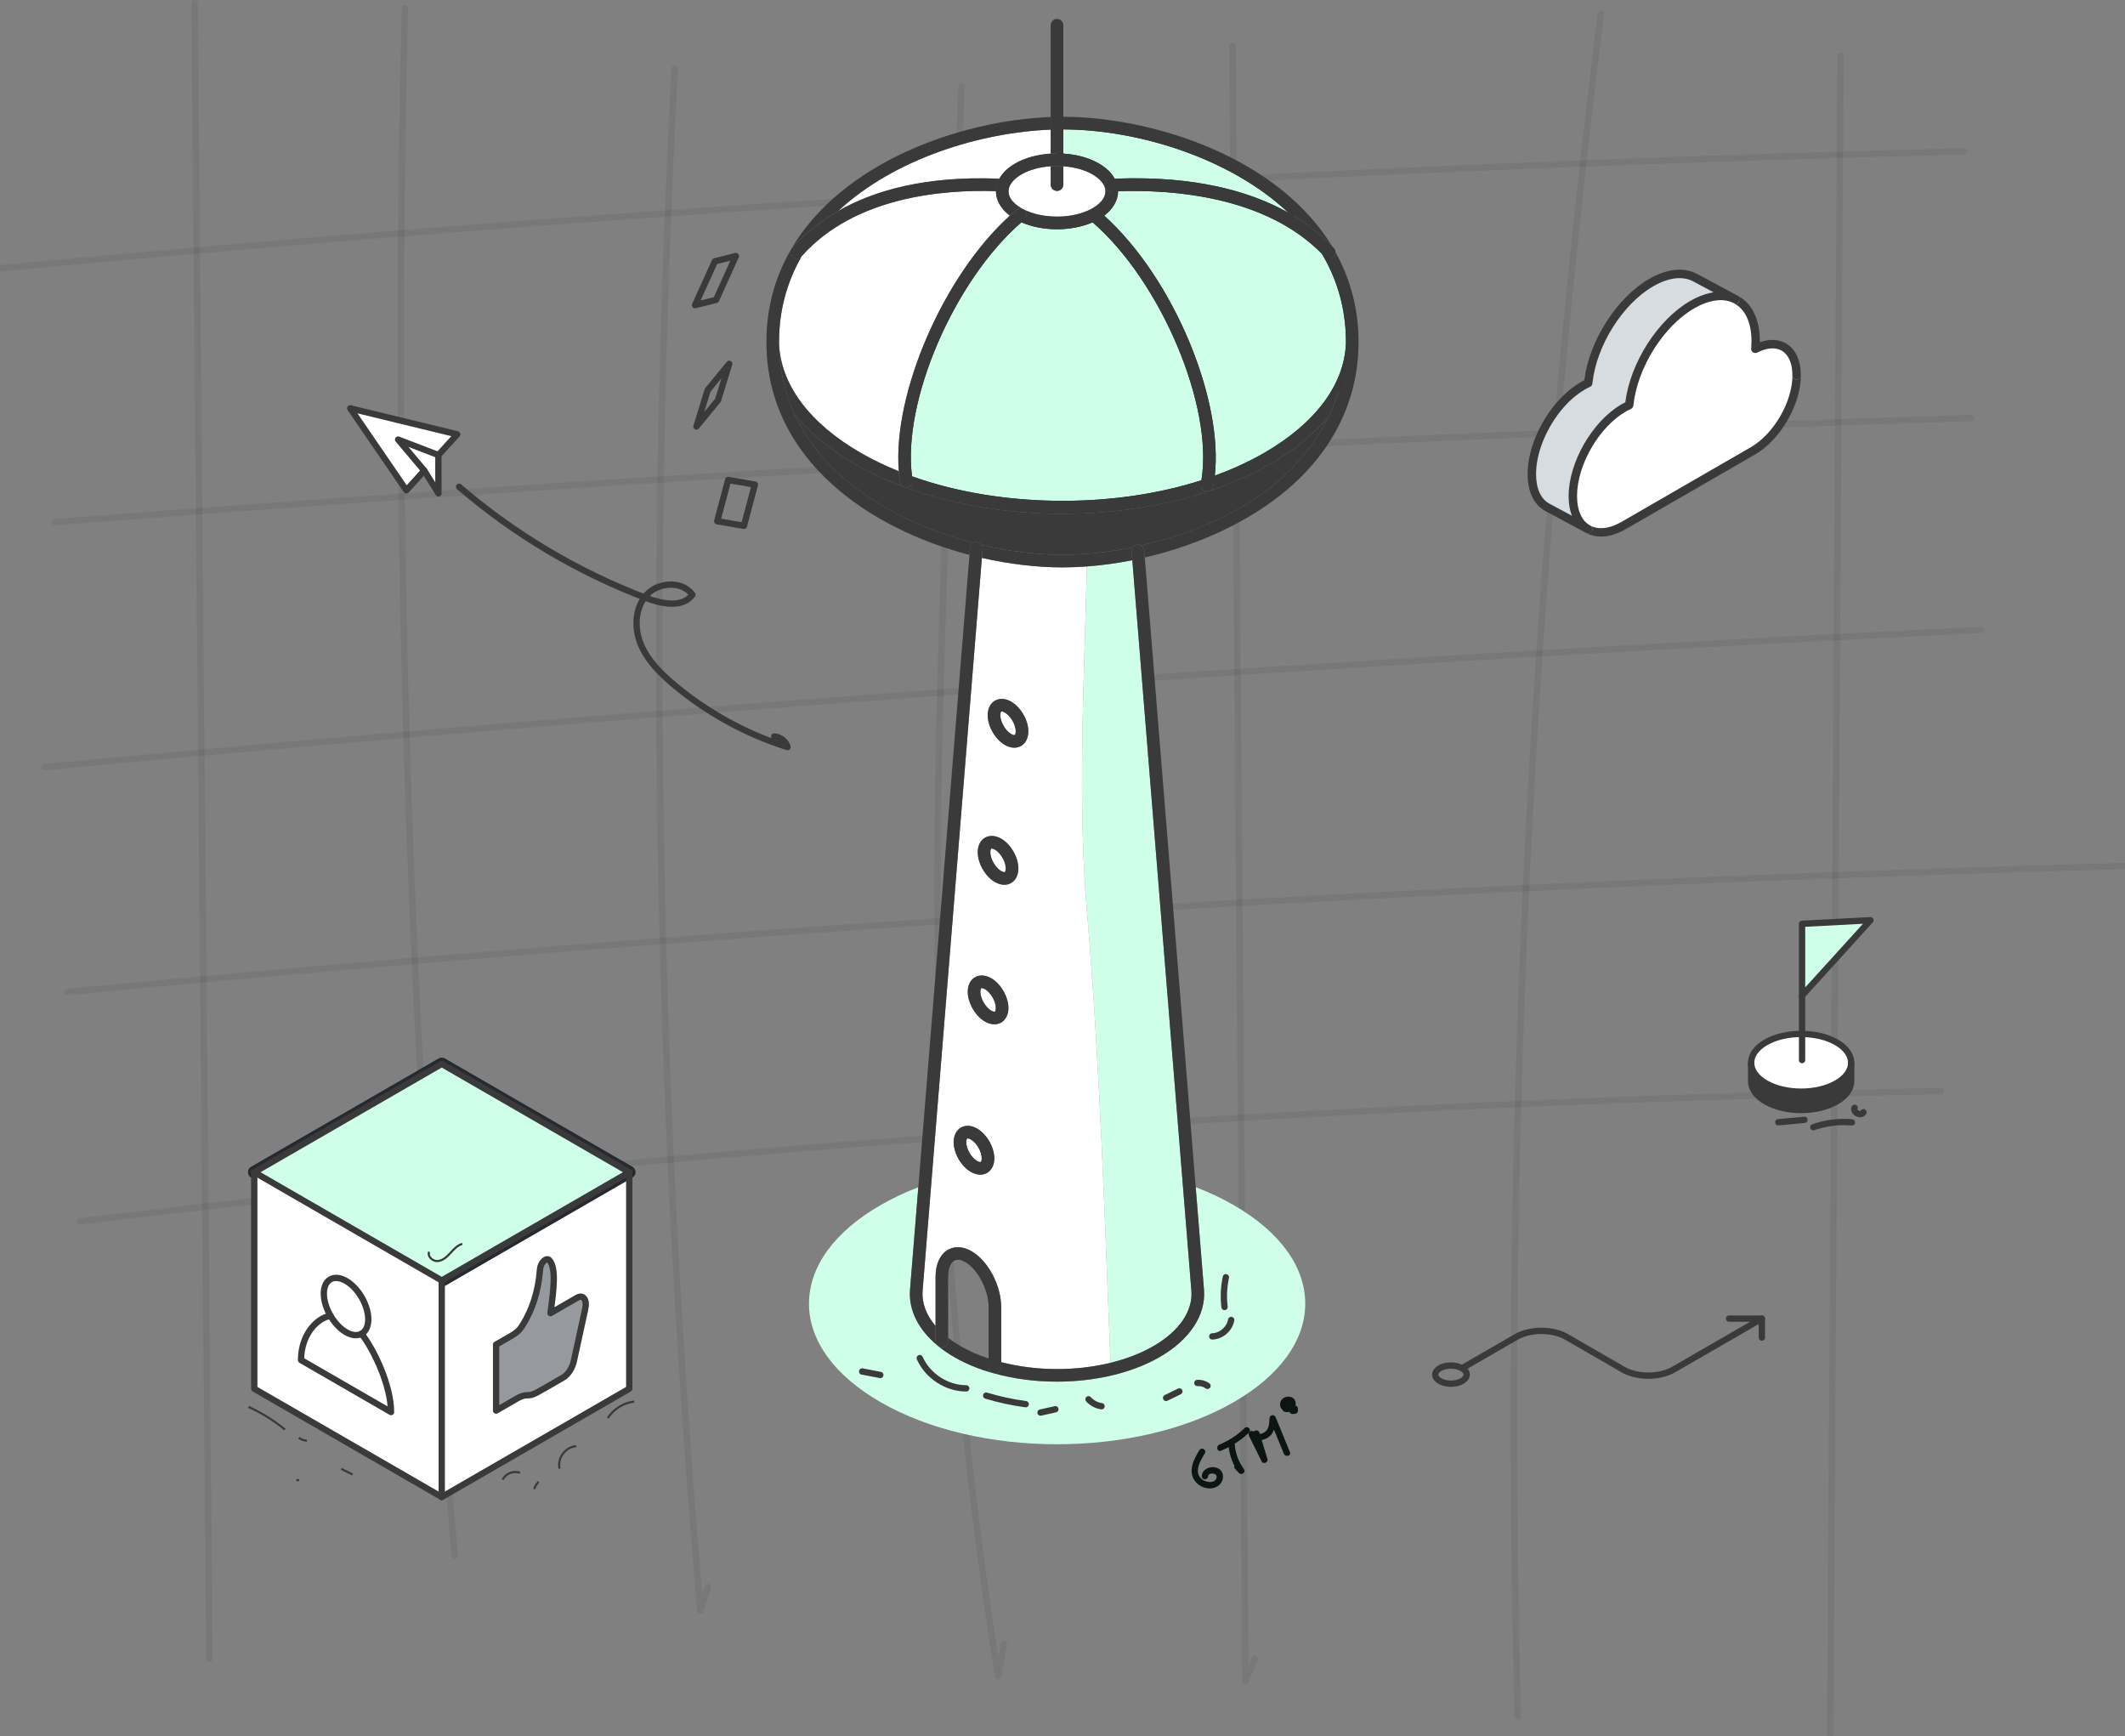<?xml version="1.0" encoding="UTF-8"?><svg width="1010" height="825" viewBox="0 0 1010 825" fill="none" xmlns="http://www.w3.org/2000/svg">
<rect x="0" y="0" width="1010" height="825" fill="#808080" stroke="none"/>
<g clip-path="url(#clip0_1141_1604)">
<g clip-path="url(#clip1_1141_1604)">
<g opacity="0.08">
<path d="M319.2 32.55C314.18 127.84 311.71 223.26 311.84 318.68C311.97 414.1 314.69 509.52 319.99 604.79C322.97 658.38 326.78 711.93 331.39 765.4C331.53 767.05 333.8 767.48 334.34 765.8C335.54 762.03 336.74 758.26 337.94 754.48C338.53 752.64 335.63 751.85 335.05 753.68C333.85 757.45 332.65 761.22 331.45 765L334.4 765.4C326.21 670.33 320.57 575.04 317.53 479.67C314.49 384.3 314.03 288.84 316.16 193.44C317.36 139.78 319.38 86.14 322.21 32.54C322.31 30.61 319.31 30.62 319.21 32.54L319.2 32.55Z" fill="#0D1414"/>
</g>
<g opacity="0.08">
<path d="M455.46 41.06C451.89 140.44 447.62 239.82 445.15 339.23C442.7 437.79 444.4 536.26 453 634.51C457.76 688.87 464.42 743.05 472.9 796.95C473.13 798.4 475.54 798.37 475.79 796.95C476.73 791.78 477.67 786.62 478.61 781.45C478.95 779.56 476.06 778.75 475.72 780.65C474.78 785.82 473.84 790.98 472.9 796.15H475.79C460.53 699.1 451.27 601.13 448.16 502.94C445.05 404.85 448.91 306.77 452.43 208.74C454.44 152.84 456.44 96.95 458.45 41.05C458.52 39.12 455.52 39.12 455.45 41.05L455.46 41.06Z" fill="#0D1414"/>
</g>
<g opacity="0.08">
<path d="M584.32 21.71C585.12 122.94 585.92 224.17 586.72 325.4C587.52 426.3 588.32 527.19 589.11 628.09C589.56 685.03 590.01 741.97 590.46 798.91C590.46 800.28 592.64 801.11 593.26 799.67C594.76 796.15 596.26 792.63 597.76 789.12C598.51 787.36 595.93 785.83 595.17 787.61C593.67 791.13 592.17 794.65 590.67 798.16L593.47 798.92C592.67 697.69 591.87 596.46 591.07 495.23C590.27 394.33 589.47 293.44 588.68 192.54C588.23 135.6 587.78 78.66 587.33 21.72C587.31 19.79 584.31 19.79 584.33 21.72H584.32V21.71Z" fill="#0D1414"/>
</g>
<g opacity="0.08">
<path d="M759.36 6.611C746.31 111.281 736.32 216.321 729.44 321.571C722.56 426.821 718.78 532.271 718.11 637.751C717.73 697.081 718.35 756.411 719.93 815.721C719.98 817.651 722.98 817.651 722.93 815.721C720.12 710.281 720.39 604.761 723.78 499.341C727.17 393.921 733.66 288.601 743.25 183.561C748.64 124.481 755.03 65.481 762.37 6.611C762.61 4.701 759.61 4.721 759.37 6.611H759.36Z" fill="#0D1414"/>
</g>
<g opacity="0.08">
<path d="M873.25 26.54C872.62 130.47 871.99 234.4 871.36 338.34C870.73 441.94 870.1 545.54 869.48 649.14C869.13 707.44 868.77 765.73 868.42 824.03C868.41 825.96 871.41 825.96 871.42 824.03C872.05 720.1 872.68 616.17 873.31 512.23C873.94 408.63 874.57 305.03 875.19 201.43C875.54 143.13 875.9 84.84 876.25 26.54C876.26 24.61 873.26 24.61 873.25 26.54Z" fill="#0D1414"/>
</g>
<g opacity="0.08">
<path d="M0.44 128.96C121.87 117.53 243.46 107.72 365.15 99.57C486.18 91.46 607.33 84.97 728.53 80.1C796.75 77.36 864.99 75.14 933.25 73.43C935.18 73.38 935.18 70.38 933.25 70.43C811.32 73.49 689.43 78.18 567.63 84.51C446.49 90.81 325.43 98.74 204.5 108.29C136.44 113.67 68.41 119.56 0.44 125.96C-1.47 126.14 -1.48 129.14 0.44 128.96Z" fill="#0D1414"/>
</g>
<g opacity="0.08">
<path d="M26.05 249.64C144.52 240.42 263.07 232.28 381.69 225.22C499.98 218.19 618.33 212.23 736.72 207.36C803.38 204.62 870.05 202.22 936.74 200.15C938.67 200.09 938.67 197.09 936.74 197.15C817.97 200.82 699.23 205.57 580.55 211.41C462.2 217.23 343.9 224.14 225.68 232.12C159.12 236.62 92.58 241.46 26.06 246.63C24.15 246.78 24.13 249.78 26.06 249.63H26.05V249.64Z" fill="#0D1414"/>
</g>
<g opacity="0.08">
<path d="M21.13 366.021C140.87 354.791 260.71 344.611 380.63 335.521C499.89 326.481 619.23 318.501 738.63 311.581C806.29 307.661 873.97 304.091 941.67 300.851C943.59 300.761 943.6 297.761 941.67 297.851C821.54 303.601 701.47 310.411 581.46 318.311C462.12 326.161 342.85 335.071 223.66 345.051C156.12 350.701 88.61 356.701 21.14 363.031C19.23 363.211 19.22 366.211 21.14 366.031H21.13V366.021Z" fill="#0D1414"/>
</g>
<g opacity="0.08">
<path d="M32.05 472.921C158.89 460.771 285.88 450.311 413 441.561C540.12 432.811 667.35 425.771 794.65 420.431C866.26 417.431 937.89 414.971 1009.54 413.041C1011.47 412.991 1011.47 409.991 1009.54 410.041C882.17 413.471 754.85 418.581 627.61 425.411C500.38 432.241 373.24 440.781 246.23 451.021C174.79 456.781 103.39 463.081 32.05 469.911C30.15 470.091 30.13 473.091 32.05 472.911V472.921Z" fill="#0D1414"/>
</g>
<g opacity="0.08">
<path d="M37.97 581.911C152.89 567.991 268.08 556.331 383.46 546.971C498.18 537.671 613.09 530.631 728.09 525.871C792.86 523.191 857.66 521.231 922.47 519.981C924.4 519.941 924.4 516.941 922.47 516.981C806.73 519.211 691.04 523.711 575.48 530.531C460.58 537.301 345.82 546.351 231.28 557.661C166.77 564.031 102.33 571.121 37.97 578.921C36.08 579.151 36.05 582.151 37.97 581.921V581.911Z" fill="#0D1414"/>
</g>
<g opacity="0.08">
<path d="M90.97 1.45C91.89 103.95 92.81 206.45 93.73 308.95C94.65 411.12 95.56 513.28 96.48 615.45C97 673.02 97.51 730.6 98.03 788.17C98.05 790.1 101.05 790.1 101.03 788.17C100.11 685.67 99.19 583.17 98.27 480.67C97.35 378.5 96.44 276.34 95.52 174.17C95 116.6 94.49 59.02 93.97 1.45C93.95 -0.48 90.95 -0.48 90.97 1.45Z" fill="#0D1414"/>
</g>
<g opacity="0.08">
<path d="M190.95 3.91C188.61 99.72 188.38 195.57 190.28 291.39C192.18 387.21 196.21 482.98 202.35 578.62C205.8 632.23 209.91 685.8 214.68 739.31C214.85 741.22 217.85 741.24 217.68 739.31C209.17 643.85 202.75 548.21 198.47 452.47C194.19 356.73 192.03 260.9 192 165.06C191.98 111.34 192.64 57.62 193.95 3.91C194 1.98 191 1.98 190.95 3.91Z" fill="#0D1414"/>
</g>
<path d="M570.06 689.131C567.4 693.441 564.51 699.021 567.92 703.771C570.33 707.131 575.88 708.631 579.28 705.861C581.96 703.681 582.15 699.231 578.73 697.681C575.76 696.331 571.3 697.931 571.2 701.521C571.15 703.451 574.15 703.451 574.2 701.521C574.26 699.431 579.63 699.831 577.99 702.871C576.81 705.071 573.2 704.331 571.62 703.231C567 700.031 570.46 694.171 572.65 690.641C573.67 688.991 571.07 687.481 570.06 689.131Z" fill="#0D1414"/>
<path d="M583.87 686.451C584.21 691.311 585.85 695.761 588.68 699.741L591.04 697.921C590.41 697.261 589.79 696.591 589.16 695.931C587.83 694.521 585.71 696.651 587.04 698.051C587.67 698.711 588.29 699.381 588.92 700.041C590.06 701.251 592.28 699.631 591.28 698.221C588.77 694.691 587.19 690.801 586.88 686.451C586.75 684.531 583.74 684.521 583.88 686.451H583.87Z" fill="#0D1414"/>
<path d="M580.33 689.4C585.31 687.32 589.82 684.51 593.69 680.74C595.07 679.39 592.95 677.27 591.57 678.62C588.09 682.02 584.02 684.64 579.53 686.51C577.77 687.24 578.55 690.15 580.33 689.4Z" fill="#0D1414"/>
<path d="M595.72 681.581L599.55 694.151L602.29 692.991C600.27 688.901 598.24 684.821 596.22 680.731L593.86 682.551C595.98 684.791 599.41 684.901 602.07 683.501C605.63 681.641 606.23 677.591 606.4 673.971L603.45 674.371C605.71 679.871 607.97 685.371 610.22 690.871C610.94 692.631 613.85 691.861 613.11 690.071C610.85 684.571 608.59 679.071 606.34 673.571C605.72 672.061 603.48 672.181 603.39 673.971C603.29 676.011 603.26 678.601 601.63 680.151C600.15 681.561 597.47 682.031 595.96 680.431C594.74 679.141 592.88 680.781 593.6 682.251C595.62 686.341 597.65 690.421 599.67 694.511C600.43 696.041 602.9 694.971 602.41 693.351L598.58 680.781C598.02 678.941 595.12 679.721 595.69 681.581H595.72Z" fill="#0D1414"/>
<path d="M616.19 668.15C615.5 667.78 614.6 667.8 614.03 668.41C613.66 668.82 613.46 669.35 613.47 669.9C613.47 670.45 613.66 670.99 614.04 671.38C614.62 671.97 615.5 672.04 616.2 671.64C616.53 671.45 616.79 671.1 616.89 670.74C616.99 670.38 616.94 669.9 616.74 669.58C616.3 668.89 615.42 668.62 614.69 669.04C614.67 669.05 614.64 669.07 614.62 669.08L614.98 668.93C614.98 668.93 614.94 668.94 614.91 668.95L615.31 668.9H615.25L615.65 668.95C615.65 668.95 615.61 668.95 615.6 668.94L615.96 669.09C615.96 669.09 615.93 669.07 615.91 669.06L616.21 669.29C616.21 669.29 616.17 669.26 616.15 669.24L616.38 669.54C616.38 669.54 616.33 669.47 616.32 669.43L616.47 669.79C616.45 669.73 616.43 669.67 616.42 669.6L616.47 670V669.77L616.42 670.17C616.42 670.11 616.44 670.05 616.47 669.99L616.32 670.35C616.32 670.35 616.35 670.29 616.37 670.26L616.14 670.56C616.14 670.56 616.17 670.52 616.19 670.5L615.89 670.73C615.89 670.73 615.92 670.71 615.94 670.7L615.58 670.85C615.58 670.85 615.61 670.84 615.63 670.83L615.23 670.88H615.29L614.89 670.83C614.89 670.83 614.95 670.83 614.98 670.86L614.62 670.71C614.62 670.71 614.65 670.73 614.67 670.73C615.02 670.92 615.44 670.99 615.83 670.88C616.18 670.78 616.56 670.52 616.73 670.19C617.1 669.49 616.93 668.53 616.19 668.14V668.15Z" fill="#0D1414"/>
<path d="M615.6 671.2C617.33 667.1 610.2 665.06 609.5 669.05C609.4 669.64 609.55 670.47 610.19 670.74C612.82 671.87 615.91 669.8 615.83 666.87C615.74 663.79 612.12 662.87 609.91 664.46C607.7 666.05 607.84 669.64 610.71 670.52C611.81 670.86 613.09 670.71 614.09 670.15C615.16 669.55 616.3 667.9 615.58 666.66C613.76 663.55 608.52 667.18 610.6 670.07C611.07 670.73 611.91 671.04 612.65 670.61C613.3 670.23 613.66 669.22 613.19 668.56C612.87 668.12 613.24 668.96 613.08 668.84C613.03 668.8 613.28 668.58 613.25 668.6C613.22 668.63 613.5 668.41 613.51 668.48C613.54 668.61 612.85 668.05 613.23 668.49L612.79 667.43C612.81 667.23 612.72 667.44 612.79 667.41C612.7 667.46 612.59 667.59 612.46 667.64C612.22 667.73 611.85 667.75 611.59 667.67C611.36 667.6 611.29 667.57 611.28 667.43C611.27 667.29 611.32 667.15 611.58 666.96C611.89 666.72 612.23 666.62 612.59 666.67C612.65 666.67 612.81 666.76 612.85 667C612.91 667.38 612.11 668.35 611.71 668.17L612.4 669.86C612.45 669.56 612.27 669.86 612.33 669.83C612.4 669.8 612.2 669.86 612.23 669.9C612.34 669.88 612.32 669.87 612.17 669.9H612.46C612.2 669.86 612.6 669.93 612.65 669.95C612.78 669.99 612.91 670.14 613 670.14C612.91 670.01 612.92 670.01 613 670.16L612.95 670.04C612.86 669.78 613 669.71 612.86 670.06C612.21 671.61 614.94 672.78 615.6 671.22V671.2Z" fill="#0D1414"/>
<path d="M445.77 639.561C445.77 639.561 445.7 639.491 445.67 639.461C436.43 631.881 431.77 622.451 432.53 612.911L436.47 564.191C430.1 566.651 424.05 569.491 418.43 572.731C396.56 585.361 384.51 601.971 384.51 619.501C384.51 637.031 396.55 653.641 418.43 666.271C464.75 693.011 540.12 693.011 586.45 666.271C608.32 653.641 620.37 637.031 620.37 619.501C620.37 601.971 608.32 585.361 586.45 572.731C580.8 569.471 574.71 566.611 568.3 564.141L572.24 612.901C573.21 624.951 565.55 636.601 551.22 644.881C537.93 652.561 520.23 656.601 502.31 656.601C492.03 656.601 481.69 655.271 472.05 652.541C471.99 652.521 471.94 652.491 471.89 652.481C465.16 650.581 458.99 648.031 453.55 644.891C450.75 643.281 448.13 641.481 445.77 639.561Z" fill="#D0FFE9"/>
<path d="M603.89 220.39C595.12 225.45 585.32 229.79 574.77 233.3C574.68 233.34 574.66 233.35 574.62 233.36C552.95 240.57 528.94 244.16 504.98 244.16C478.82 244.16 452.71 239.88 429.72 231.38C421.29 228.27 413.34 224.58 406.09 220.39C394.18 213.52 384.64 205.57 377.68 196.91C382.65 207.65 390.1 217.48 400.02 226.32C415.85 240.44 438.04 251.62 462.65 257.97C463.13 257.72 463.67 257.59 464.25 257.64C465.18 257.71 465.98 258.21 466.48 258.92C479.54 261.99 492.82 263.63 505 263.63C515.53 263.63 527.04 262.38 538.41 260.05C538.9 259.37 539.66 258.9 540.56 258.82C541.19 258.76 541.79 258.91 542.3 259.2C591.42 248.08 618.95 223.81 631.42 198.05C624.54 206.27 615.29 213.83 603.9 220.4L603.89 220.39Z" fill="#3A3A3A"/>
<path d="M612.41 102.63C612.16 102.63 611.91 102.57 611.67 102.44C592.57 91.68 568.26 86.231 539.41 86.231C536.29 86.231 533.08 86.3 529.85 86.421C529.83 86.421 529.81 86.421 529.79 86.421C529.24 86.421 528.74 86.121 528.48 85.641C527.09 83.121 524.69 80.82 521.54 78.99C517.11 76.43 511.49 74.871 505.29 74.481C504.5 74.43 503.88 73.781 503.88 72.981V61.48C503.88 61.081 504.04 60.7 504.32 60.42C504.6 60.141 504.98 59.98 505.38 59.98C545.35 60.09 587.77 75.811 613.43 100.03C613.98 100.55 614.06 101.4 613.61 102.01C613.32 102.41 612.86 102.62 612.4 102.62L612.41 102.63Z" fill="#D0FFE9"/>
<path d="M505.39 61.49C540.93 61.59 584.86 75.13 612.42 101.13C596.15 91.96 572.74 84.72 539.43 84.72C536.31 84.72 533.11 84.78 529.81 84.91C528.29 82.15 525.75 79.68 522.3 77.69C517.67 75.01 511.75 73.38 505.39 72.99V61.49ZM505.39 58.49C504.6 58.49 503.83 58.8 503.27 59.37C502.71 59.93 502.39 60.7 502.39 61.49V72.99C502.39 74.58 503.62 75.89 505.2 75.98C511.08 76.34 516.62 77.87 520.79 80.29C523.71 81.98 525.92 84.08 527.17 86.36C527.7 87.32 528.71 87.92 529.8 87.92C529.84 87.92 529.88 87.92 529.92 87.92C533.12 87.79 536.32 87.73 539.42 87.73C568.01 87.73 592.07 93.12 610.94 103.75C611.4 104.01 611.91 104.14 612.41 104.14C613.34 104.14 614.24 103.71 614.83 102.92C615.73 101.7 615.58 100 614.47 98.96C601.18 86.42 583.35 75.99 562.89 68.78C544.22 62.2 523.8 58.56 505.39 58.51V58.49Z" fill="#252A31"/>
<path d="M505.07 239.5C479.35 239.5 454.42 235.44 432.97 227.77C432.44 227.58 432.06 227.11 431.99 226.55C427.25 190.54 452.27 132.37 484.48 104.51C484.76 104.27 485.11 104.14 485.46 104.14C485.66 104.14 485.87 104.18 486.06 104.27C490.73 106.31 496.53 107.44 502.39 107.44C508.25 107.44 514.04 106.32 518.69 104.27C518.88 104.19 519.09 104.14 519.29 104.14C519.64 104.14 519.99 104.27 520.27 104.51C552.98 132.82 578.35 193.06 572.48 228.46C572.39 229.01 571.99 229.47 571.46 229.64C551.4 236.08 528.44 239.49 505.06 239.49L505.07 239.5Z" fill="#D0FFE9"/>
<path d="M485.47 105.64C490.48 107.83 496.44 108.94 502.4 108.94C508.36 108.94 514.31 107.84 519.3 105.65C551.79 133.77 576.83 193.16 571.02 228.22C550.69 234.75 527.88 238 505.08 238C480.1 238 455.14 234.1 433.49 226.35C428.8 190.71 453.52 133.28 485.48 105.64M485.48 102.64C484.77 102.64 484.07 102.89 483.52 103.37C467.96 116.83 453.19 138.13 442.99 161.81C432.76 185.57 428.22 209.23 430.52 226.74C430.67 227.85 431.42 228.79 432.48 229.17C454.09 236.9 479.19 240.99 505.08 240.99C528.62 240.99 551.74 237.56 571.94 231.07C573.01 230.73 573.8 229.81 573.98 228.7C576.84 211.44 572.58 187.55 562.29 163.15C552.04 138.85 537.09 117.06 521.27 103.36C520.71 102.88 520.01 102.63 519.31 102.63C518.9 102.63 518.49 102.71 518.1 102.88C513.63 104.84 508.06 105.92 502.4 105.92C496.74 105.92 491.15 104.84 486.67 102.88C486.28 102.71 485.87 102.63 485.47 102.63L485.48 102.64Z" fill="#252A31"/>
<path d="M516.93 436.831C522.79 507.101 524.99 577.371 527.81 647.641C535.28 645.811 542.24 643.151 548.22 639.701C560.46 632.631 567.04 623.041 566.26 613.391L538.18 266.221C530.93 267.651 523.64 268.641 516.56 269.171C515.36 325.061 511.85 380.941 516.93 436.831Z" fill="#D0FFE9"/>
<path d="M516.93 436.83C511.85 380.94 515.36 325.06 516.56 269.17C512.62 269.46 508.75 269.63 505 269.63C492.86 269.63 479.68 268.06 466.69 265.12L438.51 613.39C438.05 619.13 440.21 624.92 444.67 630.14V606.72C444.67 600.75 446.8 596.09 450.52 593.94C453.77 592.06 457.77 592.29 461.78 594.6C469.69 599.16 475.88 610.88 475.88 621.27V647.33C492.7 651.67 511.51 651.64 527.82 647.64C525 577.37 522.79 507.1 516.94 436.83H516.93ZM472.9 332.96C475.1 331.7 477.9 331.87 480.6 333.43C485.18 336.07 488.76 342.28 488.76 347.56C488.76 350.69 487.5 353.21 485.3 354.48C484.33 355.04 483.23 355.32 482.08 355.32C480.63 355.32 479.09 354.88 477.59 354.01C473.02 351.36 469.44 345.15 469.44 339.86C469.44 336.73 470.7 334.22 472.9 332.95V332.96ZM468.16 398.09C470.35 396.82 473.17 397 475.88 398.56C480.45 401.21 484.03 407.42 484.03 412.7C484.03 415.83 482.77 418.36 480.57 419.62C479.6 420.18 478.51 420.46 477.36 420.46C475.91 420.46 474.38 420.02 472.87 419.15C468.29 416.51 464.71 410.29 464.71 405C464.71 401.88 465.97 399.36 468.16 398.09ZM463.42 464.4C465.62 463.13 468.43 463.3 471.14 464.87C475.72 467.51 479.31 473.72 479.31 479C479.31 482.13 478.05 484.65 475.85 485.92C474.88 486.48 473.78 486.76 472.63 486.76C471.18 486.76 469.64 486.32 468.14 485.45C463.56 482.81 459.97 476.59 459.97 471.3C459.97 468.18 461.23 465.66 463.42 464.39V464.4ZM469.16 557.38C468.19 557.94 467.09 558.22 465.94 558.22C464.49 558.22 462.95 557.78 461.44 556.91C456.86 554.28 453.27 548.07 453.27 542.77C453.27 539.64 454.53 537.12 456.73 535.85C458.92 534.58 461.74 534.75 464.44 536.32C469.02 538.96 472.61 545.18 472.61 550.47C472.61 553.6 471.35 556.11 469.16 557.38Z" fill="white"/>
<path d="M519.29 82.89C515.54 80.72 510.68 79.38 505.38 79.01V87.73C505.38 89.39 504.04 90.73 502.38 90.73C500.72 90.73 499.38 89.39 499.38 87.73V79.01C494.09 79.38 489.23 80.72 485.48 82.89C482.49 84.62 480.44 86.77 479.69 88.96C478.48 92.5 480.59 96.14 485.47 98.96C485.77 99.13 486.03 99.28 486.31 99.41C495.34 104.11 509.41 104.11 518.4 99.44C518.76 99.26 519.04 99.1 519.31 98.95C524.17 96.14 526.28 92.5 525.07 88.97C524.33 86.78 522.27 84.62 519.28 82.9L519.29 82.89Z" fill="white"/>
<path d="M577.38 227.54C577.05 227.54 576.72 227.43 576.45 227.22C576.04 226.9 575.83 226.39 575.89 225.87C577.81 208.78 573.63 186.66 564.11 163.59C554.22 139.62 539.53 117.76 523.82 103.6C523.49 103.3 523.31 102.87 523.33 102.42C523.35 101.97 523.57 101.56 523.93 101.29C527.81 98.361 529.93 94.66 529.92 90.861C529.92 90.05 530.56 89.38 531.37 89.35C533.73 89.27 536.12 89.231 538.48 89.231C588.95 89.231 615.75 105.69 629.34 119.5C629.42 119.58 629.5 119.68 629.56 119.78C636.57 131.47 640.47 144.41 641.14 158.22C641.21 159.53 641.24 160.95 641.24 162.54C641.24 162.8 641.24 163.07 641.23 163.41C640.4 183.4 626.35 202.25 601.67 216.49C594.48 220.64 586.48 224.33 577.91 227.44C577.74 227.5 577.57 227.53 577.4 227.53L577.38 227.54Z" fill="#D0FFE9"/>
<path d="M538.46 90.74C564.79 90.74 603.65 95.57 628.25 120.56C635.13 132.03 638.96 144.72 639.62 158.3C639.68 159.6 639.72 160.99 639.72 162.55C639.72 162.8 639.72 163.04 639.71 163.36C638.9 182.81 625.12 201.22 600.9 215.19C593.74 219.32 585.84 222.96 577.38 226.03C579.31 208.88 575.1 186.29 565.49 163.01C555.43 138.63 540.74 116.83 524.82 102.48C529.1 99.251 531.42 95.111 531.41 90.85C533.64 90.781 536 90.74 538.47 90.74M538.47 87.74C536.1 87.74 533.69 87.781 531.31 87.861C529.69 87.91 528.4 89.251 528.41 90.871C528.42 94.18 526.51 97.46 523.02 100.09C522.31 100.63 521.87 101.46 521.83 102.35C521.79 103.24 522.15 104.11 522.82 104.71C538.37 118.72 552.92 140.39 562.73 164.16C572.16 187.01 576.31 208.86 574.41 225.7C574.29 226.73 574.72 227.75 575.53 228.39C576.07 228.81 576.72 229.03 577.39 229.03C577.73 229.03 578.08 228.97 578.41 228.85C587.06 225.71 595.13 221.99 602.4 217.79C627.54 203.28 641.86 184 642.71 163.48C642.72 163.1 642.72 162.82 642.72 162.54C642.72 160.92 642.69 159.49 642.62 158.14C641.93 144.08 637.96 130.91 630.83 119.01C630.71 118.81 630.56 118.62 630.4 118.45C616.61 104.44 589.46 87.731 538.47 87.731V87.74Z" fill="#252A31"/>
<path d="M482.48 77.69C487.11 75.01 493.03 73.38 499.39 72.99V61.61C466.17 62.89 425.23 75.33 398.46 100.2C415.34 90.58 439.81 83.45 474.97 84.91C476.48 82.15 479.03 79.68 482.48 77.69Z" fill="white"/>
<path d="M409.09 215.2C414.72 218.44 420.8 221.37 427.2 223.95C424.16 187.07 448.44 130.91 479.97 102.48C475.67 99.23 473.36 95.09 473.38 90.85C448.39 90.01 406.3 93.41 381.09 121.68C374.62 132.87 371.01 145.18 370.37 158.3C370.3 159.6 370.27 160.99 370.27 162.55C370.27 162.82 370.27 163.08 370.28 163.35C371.09 182.81 384.87 201.22 409.09 215.19V215.2Z" fill="white"/>
<path d="M480.6 348.82C481.62 349.41 482.19 349.35 482.31 349.29C482.43 349.23 482.76 348.76 482.76 347.57C482.76 344.4 480.34 340.22 477.59 338.63C476.88 338.22 476.4 338.12 476.12 338.12C476 338.12 475.92 338.14 475.88 338.16C475.76 338.23 475.43 338.69 475.43 339.87C475.43 343.05 477.84 347.23 480.59 348.83L480.6 348.82Z" fill="white"/>
<path d="M472.87 403.74C472.17 403.33 471.68 403.23 471.4 403.23C471.28 403.23 471.19 403.25 471.16 403.27C471.04 403.34 470.71 403.8 470.71 404.98C470.71 408.16 473.13 412.34 475.88 413.93C476.9 414.52 477.46 414.46 477.58 414.4C477.7 414.33 478.04 413.87 478.04 412.67C478.04 409.5 475.63 405.32 472.88 403.73L472.87 403.74Z" fill="white"/>
<path d="M471.13 480.25C472.16 480.85 472.73 480.78 472.84 480.72C472.96 480.65 473.3 480.19 473.3 478.99C473.3 475.82 470.88 471.64 468.13 470.05C467.42 469.64 466.93 469.54 466.65 469.54C466.53 469.54 466.44 469.56 466.41 469.58C466.29 469.65 465.96 470.11 465.96 471.29C465.96 474.47 468.38 478.65 471.13 480.24V480.25Z" fill="white"/>
<path d="M466.15 552.18C466.3 552.1 466.6 551.56 466.6 550.47C466.6 547.29 464.18 543.11 461.43 541.52C460.72 541.11 460.23 541.01 459.96 541.01C459.84 541.01 459.75 541.03 459.72 541.05C459.6 541.12 459.26 541.58 459.26 542.78C459.26 545.96 461.67 550.14 464.42 551.72C465.38 552.28 466 552.28 466.15 552.19V552.18Z" fill="white"/>
<path d="M406.09 220.39C413.34 224.57 421.29 228.27 429.69 231.37C428.72 231 427.96 230.14 427.78 229.04C427.51 227.39 427.33 225.69 427.19 223.95C420.79 221.36 414.71 218.44 409.08 215.2C384.86 201.22 371.07 182.81 370.27 163.36C370.39 175.36 372.88 186.56 377.67 196.91C384.63 205.57 394.17 213.52 406.08 220.39H406.09Z" fill="#3A3A3A"/>
<path d="M574.62 233.35C574.31 233.45 574 233.51 573.68 233.51C573.37 233.51 573.08 233.45 572.8 233.37C572.77 233.37 572.75 233.36 572.72 233.35C572.14 233.16 571.65 232.8 571.29 232.33C571.08 232.05 570.94 231.78 570.85 231.5C570.82 231.42 570.81 231.39 570.8 231.35C570.76 231.23 570.74 231.1 570.72 230.98C570.7 230.89 570.7 230.79 570.69 230.7C570.69 230.64 570.67 230.59 570.67 230.53C570.67 230.48 570.67 230.44 570.68 230.4C570.68 230.3 570.69 230.2 570.71 230.1C570.71 230.04 570.71 229.99 570.73 229.93C570.84 229.38 570.92 228.8 571.01 228.23C528.42 241.91 474.89 241.19 433.47 226.36C433.55 226.94 433.61 227.53 433.7 228.09C433.96 229.73 432.85 231.27 431.22 231.53C431.06 231.56 430.9 231.57 430.74 231.57C430.38 231.57 430.04 231.51 429.71 231.39C452.7 239.9 478.82 244.17 504.97 244.17C528.94 244.17 552.94 240.58 574.61 233.37C574.64 233.36 574.67 233.34 574.7 233.33C574.68 233.33 574.65 233.34 574.6 233.36L574.62 233.35Z" fill="#3A3A3A"/>
<path d="M600.89 215.2C593.73 219.33 585.83 222.97 577.37 226.04C577.18 227.75 576.94 229.43 576.63 231.03C576.45 232.07 575.73 232.92 574.77 233.3C585.33 229.79 595.12 225.45 603.89 220.39C615.28 213.82 624.53 206.26 631.41 198.04C637.02 186.45 639.59 174.57 639.7 163.45C639.7 163.42 639.7 163.4 639.7 163.37C638.89 182.82 625.11 201.23 600.89 215.2Z" fill="#3A3A3A"/>
<path d="M572.73 233.34C572.73 233.34 572.78 233.36 572.81 233.36C572.78 233.36 572.76 233.35 572.73 233.34Z" fill="#3A3A3A"/>
<path d="M570.83 231.45C570.83 231.45 570.83 231.39 570.81 231.34C570.82 231.38 570.82 231.41 570.83 231.45Z" fill="#3A3A3A"/>
<path d="M571.3 232.32C571.3 232.32 571.28 232.3 571.27 232.28C571.27 232.29 571.29 232.31 571.3 232.32Z" fill="#3A3A3A"/>
<path d="M570.7 230.681C570.7 230.771 570.71 230.871 570.73 230.961C570.72 230.871 570.71 230.771 570.7 230.681Z" fill="#3A3A3A"/>
<path d="M461.04 260.411C461.12 259.331 461.76 258.441 462.65 257.971C438.03 251.621 415.85 240.431 400.02 226.321C390.1 217.481 382.65 207.651 377.68 196.911C372.89 186.551 370.4 175.351 370.28 163.361C370.27 163.081 370.27 162.831 370.27 162.551C370.27 160.991 370.3 159.601 370.37 158.301C371.01 145.181 374.62 132.871 381.09 121.681C381.02 121.761 380.95 121.831 380.88 121.901C380.29 122.571 379.46 122.911 378.63 122.911C377.92 122.911 377.21 122.661 376.64 122.161C375.56 121.201 375.33 119.641 376.02 118.431C368.99 130.491 365.08 143.761 364.37 157.901C364.37 157.931 364.37 157.971 364.37 158.001C364.3 159.391 364.27 160.851 364.27 162.481C364.27 162.511 364.27 162.531 364.27 162.561C364.27 162.921 364.27 163.261 364.28 163.521C364.28 163.551 364.28 163.581 364.28 163.611C364.9 219.131 414.05 251.541 460.78 263.701L460.98 261.191L461.03 260.431L461.04 260.411Z" fill="#3A3A3A"/>
<path d="M634.79 119.94C634.79 120.74 634.47 121.53 633.84 122.11C633.26 122.65 632.53 122.91 631.8 122.91C630.99 122.91 630.19 122.59 629.6 121.95C629.24 121.57 628.87 121.18 628.5 120.8C628.42 120.72 628.34 120.64 628.26 120.56C635.14 132.03 638.97 144.72 639.63 158.3C639.69 159.6 639.73 160.99 639.73 162.55C639.73 162.8 639.73 163.04 639.72 163.36C639.72 163.39 639.72 163.41 639.72 163.44C639.61 174.56 637.04 186.45 631.43 198.03C618.97 223.79 591.43 248.06 542.31 259.18C543.14 259.65 543.73 260.5 543.82 261.52L543.89 262.32L544.1 264.93C570.46 258.85 594.47 247.41 611.93 232.56C633.76 213.98 645.44 190.1 645.7 163.59C645.71 163.23 645.72 162.89 645.72 162.54C645.72 162.51 645.72 162.49 645.72 162.46C645.72 160.87 645.69 159.44 645.62 158.1C645.62 158.07 645.62 158.03 645.62 158C644.93 144.33 641.27 131.58 634.79 119.94Z" fill="#3A3A3A"/>
<path d="M398.45 100.2C425.23 75.33 466.16 62.89 499.38 61.61V55.61C456.12 57.22 400.03 77.26 376.03 118.4C376.12 118.24 376.24 118.08 376.37 117.92C381.64 111.96 388.81 105.68 398.44 100.19L398.45 100.2Z" fill="#3A3A3A"/>
<path d="M466.48 258.92C466.86 259.47 467.08 260.14 467.03 260.85L466.97 261.64L466.69 265.13C479.68 268.07 492.86 269.64 505 269.64C508.75 269.64 512.63 269.47 516.56 269.18C523.63 268.65 530.93 267.66 538.18 266.23L537.91 262.86L537.84 262.09C537.77 261.34 538 260.63 538.41 260.07C527.05 262.41 515.54 263.65 505 263.65C492.82 263.65 479.54 262.01 466.48 258.94V258.92Z" fill="#3A3A3A"/>
<path d="M505.39 61.49C540.93 61.59 584.86 75.13 612.42 101.13C621.09 106.02 627.76 111.45 632.8 116.62C632.88 116.7 632.95 116.78 633.02 116.85C621.26 97.6 601.41 81.54 575.56 70.41C553.68 60.98 528.13 55.55 505.38 55.49V61.49H505.39Z" fill="#3A3A3A"/>
<path d="M521.13 104.781C520.54 105.091 519.93 105.371 519.31 105.641C551.8 133.761 576.84 193.151 571.03 228.211C570.94 228.781 570.86 229.361 570.75 229.911C570.74 229.971 570.75 230.021 570.73 230.081C570.72 230.181 570.7 230.281 570.7 230.381C570.7 230.421 570.69 230.461 570.69 230.501C570.69 230.571 570.7 230.621 570.71 230.681C570.71 230.781 570.72 230.871 570.74 230.961C570.76 231.091 570.79 231.211 570.82 231.331C570.83 231.381 570.85 231.431 570.87 231.481C570.97 231.771 571.11 232.031 571.28 232.271C571.67 232.781 572.17 233.141 572.74 233.331C572.76 233.331 572.79 233.351 572.82 233.351C573.1 233.441 573.39 233.491 573.7 233.491C574.03 233.491 574.34 233.431 574.63 233.331C574.69 233.311 574.71 233.311 574.74 233.301C575.75 232.901 576.47 232.051 576.65 231.011C576.97 229.411 577.2 227.731 577.39 226.021C579.32 208.871 575.11 186.281 565.5 163.001C555.44 138.621 540.75 116.821 524.83 102.471C524.05 103.061 523.21 103.621 522.3 104.141C521.9 104.361 521.53 104.581 521.14 104.771L521.13 104.781Z" fill="#3A3A3A"/>
<path d="M376.64 122.161C377.21 122.661 377.92 122.911 378.63 122.911C379.46 122.911 380.29 122.571 380.88 121.901C380.95 121.821 381.02 121.751 381.09 121.681C406.3 93.41 448.38 90.01 473.38 90.85C473.38 89.581 473.59 88.29 474.03 87.02C474.27 86.3 474.61 85.6 474.98 84.921C439.82 83.46 415.34 90.591 398.47 100.211C388.84 105.701 381.67 111.981 376.4 117.941C376.26 118.091 376.15 118.261 376.05 118.431C375.35 119.651 375.58 121.221 376.66 122.181L376.64 122.161Z" fill="#3A3A3A"/>
<path d="M502.39 90.731C504.05 90.731 505.39 89.391 505.39 87.731V79.011C504.4 78.941 503.4 78.891 502.39 78.891C501.38 78.891 500.38 78.941 499.39 79.011V87.731C499.39 89.391 500.73 90.731 502.39 90.731Z" fill="#3A3A3A"/>
<path d="M499.39 61.61V72.99C500.38 72.93 501.38 72.89 502.39 72.89C503.4 72.89 504.4 72.93 505.39 72.99V11.99C505.39 10.33 504.05 8.99 502.39 8.99C500.73 8.99 499.39 10.33 499.39 11.99V61.61Z" fill="#3A3A3A"/>
<path d="M479.96 102.48C480.99 101.55 482.02 100.65 483.06 99.79C484.33 98.73 486.23 98.91 487.28 100.18C488.34 101.45 488.16 103.35 486.89 104.4C486.41 104.8 485.94 105.23 485.46 105.64C490.47 107.83 496.43 108.94 502.39 108.94C508.35 108.94 514.3 107.84 519.29 105.65C519.91 105.38 520.52 105.09 521.11 104.79C521.5 104.6 521.87 104.39 522.27 104.16C523.18 103.64 524.02 103.08 524.8 102.49C529.08 99.26 531.4 95.12 531.39 90.86C530.24 90.9 529.12 90.94 528.05 90.99C526.41 91.07 524.99 89.79 524.91 88.14C524.83 86.48 526.11 85.08 527.76 85C528.45 84.97 529.11 84.95 529.79 84.92C528.27 82.16 525.73 79.69 522.28 77.7C517.65 75.02 511.73 73.39 505.37 73C504.38 72.94 503.38 72.9 502.37 72.9C501.36 72.9 500.36 72.94 499.37 73C493.01 73.39 487.09 75.02 482.46 77.7C479.01 79.69 476.46 82.16 474.95 84.92C474.57 85.61 474.24 86.31 474 87.02C473.56 88.29 473.36 89.58 473.35 90.85C473.33 95.09 475.64 99.23 479.94 102.48H479.96ZM525.07 88.96C526.28 92.5 524.17 96.14 519.31 98.95C519.03 99.11 518.75 99.27 518.42 99.43C509.41 104.11 495.34 104.11 486.31 99.41C486.03 99.27 485.77 99.12 485.47 98.96C480.58 96.14 478.47 92.5 479.69 88.96C480.43 86.77 482.49 84.62 485.48 82.89C489.23 80.72 494.09 79.38 499.38 79.01C500.37 78.94 501.37 78.89 502.38 78.89C503.39 78.89 504.39 78.94 505.38 79.01C510.67 79.38 515.53 80.72 519.29 82.89C522.28 84.61 524.33 86.77 525.07 88.95V88.96Z" fill="#3A3A3A"/>
<path d="M431.23 231.52C432.87 231.26 433.98 229.72 433.71 228.08C433.62 227.51 433.56 226.93 433.48 226.35C428.79 190.71 453.51 133.28 485.47 105.64C485.95 105.23 486.42 104.8 486.9 104.4C488.17 103.34 488.35 101.45 487.29 100.18C486.23 98.91 484.34 98.73 483.07 99.79C482.03 100.66 481 101.55 479.97 102.48C448.44 130.92 424.17 187.07 427.2 223.95C427.34 225.69 427.52 227.4 427.79 229.04C427.97 230.14 428.72 231 429.7 231.37C430.05 231.5 430.39 231.56 430.75 231.56C430.91 231.56 431.07 231.55 431.23 231.52Z" fill="#3A3A3A"/>
<path d="M612.42 101.13C594.62 91.1 568.29 83.38 529.81 84.92C529.13 84.95 528.47 84.96 527.78 85C526.12 85.08 524.85 86.48 524.93 88.14C525.01 89.79 526.43 91.08 528.07 90.99C529.14 90.94 530.27 90.9 531.41 90.86C557.38 90.02 601.35 93.23 628.26 120.57C628.34 120.65 628.42 120.73 628.5 120.81C628.87 121.19 629.24 121.58 629.6 121.96C630.19 122.6 630.99 122.92 631.8 122.92C632.53 122.92 633.26 122.66 633.84 122.12C634.47 121.54 634.79 120.75 634.79 119.95C634.79 119.21 634.54 118.47 634 117.88C633.69 117.54 633.36 117.2 633.03 116.86C632.95 116.78 632.88 116.71 632.81 116.63C627.76 111.46 621.1 106.03 612.43 101.14L612.42 101.13Z" fill="#3A3A3A"/>
<path d="M543.81 261.53C543.72 260.51 543.12 259.66 542.3 259.19C541.79 258.9 541.19 258.75 540.56 258.81C539.66 258.89 538.9 259.37 538.41 260.04C538 260.61 537.77 261.31 537.84 262.06L537.91 262.83L538.18 266.2L566.26 613.37C567.04 623.01 560.46 632.6 548.22 639.68C542.24 643.14 535.29 645.79 527.81 647.62C511.5 651.63 492.69 651.65 475.87 647.31V649.62C475.87 649.62 475.87 649.68 475.87 649.71C475.87 649.82 475.85 649.92 475.84 650.03C475.83 650.13 475.81 650.23 475.79 650.32C475.79 650.35 475.79 650.39 475.77 650.42C475.77 650.45 475.74 650.48 475.73 650.51C475.64 650.8 475.52 651.07 475.35 651.31C475.15 651.58 474.95 651.79 474.72 651.96C474.69 651.98 474.67 652 474.64 652.02C474.4 652.19 474.14 652.33 473.87 652.43C473.84 652.44 473.81 652.45 473.78 652.46C473.49 652.55 473.2 652.61 472.88 652.61C472.61 652.61 472.36 652.56 472.11 652.5C472.02 652.48 471.96 652.46 471.9 652.44C471.96 652.46 472 652.49 472.06 652.5C481.7 655.23 492.04 656.56 502.32 656.56C520.24 656.56 537.94 652.52 551.23 644.84C565.56 636.56 573.22 624.9 572.25 612.86L568.31 564.1L567.78 557.54L544.11 264.9L543.9 262.29L543.83 261.49L543.81 261.53Z" fill="#3A3A3A"/>
<path d="M469.87 649.66V645.57C465.04 643.97 460.56 642.01 456.54 639.69C454.44 638.48 452.48 637.161 450.66 635.771V637.22C450.66 637.22 450.65 637.3 450.65 637.35C450.65 637.46 450.63 637.57 450.62 637.67C450.61 637.76 450.59 637.85 450.57 637.94C450.55 638.04 450.52 638.13 450.48 638.23C450.45 638.32 450.41 638.42 450.37 638.5C450.33 638.58 450.29 638.66 450.24 638.74C450.18 638.84 450.12 638.931 450.06 639.021C450.04 639.051 450.02 639.09 449.99 639.12C449.97 639.15 449.94 639.171 449.91 639.201C449.81 639.311 449.7 639.421 449.58 639.521C449.53 639.561 449.49 639.601 449.44 639.641C449.3 639.741 449.15 639.83 448.99 639.91C448.96 639.92 448.94 639.941 448.91 639.951C448.53 640.131 448.11 640.23 447.66 640.23C447.51 640.23 447.37 640.21 447.23 640.19C447.2 640.19 447.17 640.19 447.15 640.19C447.02 640.17 446.89 640.131 446.77 640.091C446.72 640.081 446.68 640.06 446.63 640.05C446.51 640.01 446.39 639.951 446.28 639.891C446.24 639.871 446.19 639.85 446.15 639.82C446.03 639.75 445.93 639.68 445.82 639.6C445.73 639.53 445.7 639.5 445.66 639.47C445.7 639.5 445.72 639.54 445.76 639.57C448.12 641.49 450.73 643.281 453.54 644.901C458.98 648.051 465.15 650.6 471.88 652.49C471.94 652.51 471.99 652.53 472.05 652.54C470.8 652.2 469.86 651.05 469.86 649.66H469.87Z" fill="#3A3A3A"/>
<path d="M475.34 651.34C475.34 651.34 475.32 651.36 475.31 651.38C475.31 651.37 475.33 651.36 475.34 651.34Z" fill="#3A3A3A"/>
<path d="M473.86 652.471C473.86 652.471 473.8 652.491 473.77 652.501C473.8 652.501 473.83 652.481 473.86 652.471Z" fill="#3A3A3A"/>
<path d="M474.72 652C474.72 652 474.67 652.04 474.64 652.06C474.67 652.04 474.69 652.02 474.72 652Z" fill="#3A3A3A"/>
<path d="M475.72 650.541C475.72 650.541 475.75 650.491 475.76 650.451C475.76 650.421 475.76 650.381 475.78 650.351C475.76 650.411 475.74 650.481 475.72 650.541Z" fill="#3A3A3A"/>
<path d="M475.86 649.73C475.86 649.84 475.84 649.95 475.83 650.05C475.84 649.94 475.86 649.84 475.86 649.73Z" fill="#3A3A3A"/>
<path d="M436.47 564.18L432.53 612.9C431.77 622.45 436.44 631.87 445.67 639.45C445.71 639.48 445.74 639.51 445.77 639.54C445.13 639.03 444.67 638.19 444.67 637.23V630.13C440.21 624.91 438.05 619.12 438.51 613.38L466.69 265.11L466.97 261.62L467.03 260.83C467.08 260.11 466.87 259.44 466.48 258.9C465.98 258.19 465.19 257.69 464.25 257.62C463.67 257.57 463.13 257.7 462.65 257.95C461.76 258.42 461.12 259.31 461.04 260.39L460.99 261.15L460.79 263.66L437.01 557.59L436.48 564.16L436.47 564.18Z" fill="#3A3A3A"/>
<path d="M450.06 639.021C450.01 639.081 449.96 639.141 449.91 639.201C449.94 639.171 449.97 639.15 449.99 639.12C450.02 639.09 450.03 639.051 450.06 639.021Z" fill="#3A3A3A"/>
<path d="M446.16 639.811C446.16 639.811 446.25 639.861 446.29 639.881C446.25 639.861 446.2 639.841 446.16 639.811Z" fill="#3A3A3A"/>
<path d="M446.64 640.03C446.64 640.03 446.73 640.06 446.78 640.07C446.73 640.06 446.69 640.04 446.64 640.03Z" fill="#3A3A3A"/>
<path d="M448.92 639.95C448.92 639.95 448.97 639.92 449 639.91C448.97 639.92 448.95 639.94 448.92 639.95Z" fill="#3A3A3A"/>
<path d="M449.45 639.63C449.45 639.63 449.54 639.55 449.59 639.51C449.54 639.55 449.5 639.59 449.45 639.63Z" fill="#3A3A3A"/>
<path d="M450.48 638.221C450.51 638.131 450.54 638.031 450.57 637.931C450.55 638.031 450.51 638.121 450.48 638.221Z" fill="#3A3A3A"/>
<path d="M450.66 637.351C450.66 637.461 450.64 637.571 450.63 637.671C450.65 637.561 450.66 637.461 450.66 637.351Z" fill="#3A3A3A"/>
<path d="M461.78 594.6C457.78 592.3 453.78 592.06 450.52 593.94C446.8 596.09 444.67 600.75 444.67 606.72V637.23C444.67 638.19 445.13 639.03 445.83 639.58C445.94 639.66 446.04 639.74 446.16 639.8C446.2 639.82 446.25 639.85 446.29 639.87C446.4 639.93 446.52 639.98 446.64 640.03C446.69 640.05 446.73 640.06 446.78 640.07C446.9 640.11 447.03 640.14 447.16 640.17C447.19 640.17 447.21 640.17 447.24 640.17C447.38 640.19 447.52 640.21 447.67 640.21C448.12 640.21 448.54 640.11 448.92 639.93C448.95 639.92 448.97 639.9 449 639.89C449.16 639.81 449.31 639.72 449.45 639.62C449.5 639.58 449.54 639.54 449.59 639.5C449.71 639.4 449.82 639.3 449.92 639.18C449.97 639.12 450.02 639.06 450.07 639C450.14 638.91 450.2 638.82 450.25 638.72C450.3 638.64 450.34 638.56 450.38 638.48C450.42 638.39 450.46 638.3 450.49 638.21C450.52 638.12 450.55 638.02 450.58 637.92C450.6 637.83 450.62 637.74 450.63 637.65C450.65 637.54 450.66 637.44 450.66 637.33C450.66 637.29 450.67 637.25 450.67 637.2V606.7C450.67 602.98 451.74 600.15 453.52 599.11C455.21 598.13 457.32 598.93 458.78 599.77C464.79 603.24 469.87 613.07 469.87 621.25V649.64C469.87 651.03 470.82 652.18 472.1 652.52C472.35 652.59 472.6 652.63 472.87 652.63C473.19 652.63 473.48 652.57 473.77 652.48C473.8 652.48 473.83 652.46 473.86 652.45C474.14 652.35 474.4 652.22 474.63 652.04C474.66 652.02 474.68 652 474.71 651.98C474.94 651.8 475.14 651.6 475.31 651.36C475.51 651.08 475.63 650.81 475.72 650.52C475.74 650.46 475.76 650.4 475.78 650.33C475.8 650.23 475.82 650.14 475.83 650.04C475.84 649.93 475.86 649.83 475.86 649.72C475.86 649.69 475.86 649.66 475.86 649.63V621.26C475.86 610.86 469.67 599.15 461.76 594.59L461.78 594.6Z" fill="#3A3A3A"/>
<path d="M472.6 550.461C472.6 545.171 469.01 538.961 464.43 536.311C461.72 534.741 458.91 534.571 456.72 535.841C454.52 537.111 453.26 539.631 453.26 542.761C453.26 548.061 456.85 554.271 461.43 556.901C462.94 557.771 464.48 558.211 465.93 558.211C467.08 558.211 468.18 557.931 469.15 557.371C471.34 556.101 472.6 553.591 472.6 550.461ZM459.26 542.761C459.26 541.571 459.6 541.101 459.72 541.031C459.76 541.011 459.84 540.991 459.96 540.991C460.23 540.991 460.72 541.091 461.43 541.501C464.18 543.091 466.6 547.271 466.6 550.451C466.6 551.551 466.3 552.081 466.15 552.161C466 552.241 465.39 552.241 464.42 551.691C461.67 550.111 459.26 545.941 459.26 542.751V542.761Z" fill="#3A3A3A"/>
<path d="M468.13 485.45C469.64 486.32 471.18 486.76 472.62 486.76C473.77 486.76 474.87 486.48 475.84 485.92C478.04 484.65 479.3 482.13 479.3 479C479.3 473.72 475.71 467.51 471.13 464.87C468.42 463.31 465.61 463.13 463.41 464.4C461.22 465.67 459.96 468.18 459.96 471.31C459.96 476.6 463.55 482.81 468.13 485.46V485.45ZM466.41 469.59C466.41 469.59 466.53 469.55 466.65 469.55C466.93 469.55 467.42 469.65 468.13 470.06C470.88 471.65 473.3 475.83 473.3 479C473.3 480.19 472.96 480.66 472.84 480.73C472.73 480.79 472.16 480.86 471.13 480.26C468.38 478.67 465.96 474.49 465.96 471.31C465.96 470.13 466.29 469.67 466.41 469.6V469.59Z" fill="#3A3A3A"/>
<path d="M472.87 419.14C474.37 420.01 475.91 420.45 477.36 420.45C478.51 420.45 479.6 420.17 480.57 419.61C482.77 418.34 484.03 415.82 484.03 412.69C484.03 407.42 480.45 401.21 475.88 398.55C473.17 396.99 470.36 396.82 468.16 398.08C465.97 399.35 464.71 401.86 464.71 404.99C464.71 410.28 468.3 416.49 472.87 419.14ZM477.57 414.41C477.46 414.48 476.89 414.54 475.87 413.94C473.12 412.35 470.7 408.16 470.7 404.99C470.7 403.81 471.03 403.35 471.15 403.28C471.19 403.26 471.27 403.24 471.39 403.24C471.67 403.24 472.15 403.34 472.86 403.75C475.61 405.34 478.02 409.52 478.02 412.69C478.02 413.88 477.68 414.35 477.56 414.42L477.57 414.41Z" fill="#3A3A3A"/>
<path d="M477.6 354.01C479.11 354.88 480.64 355.32 482.09 355.32C483.24 355.32 484.34 355.04 485.31 354.48C487.51 353.21 488.77 350.69 488.77 347.56C488.77 342.28 485.18 336.07 480.61 333.43C477.91 331.87 475.1 331.69 472.91 332.96C470.71 334.23 469.45 336.74 469.45 339.87C469.45 345.16 473.03 351.37 477.6 354.02V354.01ZM475.9 338.15C475.9 338.15 476.02 338.11 476.14 338.11C476.41 338.11 476.9 338.21 477.61 338.62C480.36 340.21 482.78 344.39 482.78 347.56C482.78 348.75 482.44 349.22 482.33 349.28C482.22 349.34 481.64 349.41 480.62 348.81C477.87 347.22 475.46 343.03 475.46 339.85C475.46 338.67 475.79 338.21 475.91 338.14L475.9 338.15Z" fill="#3A3A3A"/>
<path d="M437.16 645.38C440.93 653.88 449.95 659.76 459.25 659.77" stroke="#3A3A3A" stroke-width="3" stroke-miterlimit="10" stroke-linecap="round"/>
<path d="M468.72 663.22C474.86 665.07 481.15 666.43 487.5 667.28" stroke="#3A3A3A" stroke-width="3" stroke-miterlimit="10" stroke-linecap="round"/>
<path d="M494.56 671.27L501.62 669.7" stroke="#3A3A3A" stroke-width="3" stroke-miterlimit="10" stroke-linecap="round"/>
<path d="M517.36 664.95C518.96 666.73 521.2 667.93 523.57 668.26" stroke="#3A3A3A" stroke-width="3" stroke-miterlimit="10" stroke-linecap="round"/>
<path d="M554.24 664.3L560.55 661.23" stroke="#3A3A3A" stroke-width="3" stroke-miterlimit="10" stroke-linecap="round"/>
<path d="M585.17 627.26C584.44 631.5 580.48 634.95 576.18 635.08" stroke="#3A3A3A" stroke-width="3" stroke-miterlimit="10" stroke-linecap="round"/>
<path d="M582.65 606.97C581.66 611.6 581.44 616.4 582.01 621.1" stroke="#3A3A3A" stroke-width="3" stroke-miterlimit="10" stroke-linecap="round"/>
<path d="M569.1 657.21C570.8 657.08 572.53 657.57 573.91 658.56" stroke="#3A3A3A" stroke-width="3" stroke-miterlimit="10" stroke-linecap="round"/>
<path d="M409.79 651.75L418.41 653.4" stroke="#3A3A3A" stroke-width="3" stroke-miterlimit="10" stroke-linecap="round"/>
<path d="M694.92 650.18L720.67 635.31C727.27 631.5 737.97 631.5 744.57 635.31L771.5 650.86C778.1 654.67 788.8 654.67 795.4 650.86L837.4 626.61" stroke="#3A3A3A" stroke-width="3" stroke-linecap="round" stroke-linejoin="round"/>
<path d="M837.41 635.62V626.61H821.81" stroke="#3A3A3A" stroke-width="3" stroke-linecap="round" stroke-linejoin="round"/>
<path d="M689.63 657.54C693.756 657.54 697.1 655.61 697.1 653.23C697.1 650.85 693.756 648.92 689.63 648.92C685.504 648.92 682.16 650.85 682.16 653.23C682.16 655.61 685.504 657.54 689.63 657.54Z" stroke="#3A3A3A" stroke-width="3" stroke-linecap="round" stroke-linejoin="round"/>
<path d="M889.01 437.3L856.51 473.1V439.01L889.01 437.3Z" fill="#D0FFE9"/>
<path d="M879.85 505.2V513.76C879.85 517.29 877.54 520.79 872.9 523.47C863.62 528.83 848.55 528.83 839.26 523.47C834.62 520.79 832.31 517.29 832.31 513.76V505.05C832.31 508.55 834.62 512.08 839.26 514.76C848.54 520.12 863.61 520.12 872.9 514.76C877.47 512.13 879.8 508.68 879.85 505.2Z" fill="#3A3A3A"/>
<path d="M856.51 491.35C862.44 491.4 868.35 492.72 872.89 495.35C877.53 498.03 879.84 501.56 879.84 505.06V505.21C879.79 508.69 877.46 512.14 872.89 514.77C863.61 520.13 848.54 520.13 839.25 514.77C834.61 512.09 832.3 508.56 832.3 505.06C832.3 501.56 834.61 498.03 839.25 495.35C843.99 492.62 850.27 491.28 856.5 491.35H856.51Z" fill="white"/>
<path d="M879.85 505.2C879.8 508.68 877.47 512.13 872.9 514.76C863.62 520.12 848.55 520.12 839.26 514.76C834.62 512.08 832.31 508.55 832.31 505.05C832.31 501.55 834.62 498.02 839.26 495.34C844 492.61 850.28 491.27 856.51 491.34C862.44 491.39 868.35 492.71 872.89 495.34C877.53 498.02 879.84 501.55 879.84 505.05" stroke="#3A3A3A" stroke-width="3" stroke-linecap="round" stroke-linejoin="round"/>
<path d="M879.85 505.05V513.76C879.85 517.29 877.54 520.79 872.9 523.47C863.62 528.83 848.55 528.83 839.26 523.47C834.62 520.79 832.31 517.29 832.31 513.76V505.05" stroke="#3A3A3A" stroke-width="3" stroke-linecap="round" stroke-linejoin="round"/>
<path d="M856.51 473.1V439.01L889.01 437.3L856.51 473.1Z" stroke="#3A3A3A" stroke-width="3" stroke-linecap="round" stroke-linejoin="round"/>
<path d="M856.51 473.1V473.12" stroke="#3A3A3A" stroke-width="3" stroke-linecap="round" stroke-linejoin="round"/>
<path d="M856.51 503.76V491.35V473.12" stroke="#3A3A3A" stroke-width="3" stroke-linecap="round" stroke-linejoin="round"/>
<path d="M845.21 533.31C849.36 532.93 853.51 532.54 857.66 532.16" stroke="#3A3A3A" stroke-width="3" stroke-linecap="round" stroke-linejoin="round"/>
<path d="M861.85 535.68C867.72 533.6 874.05 532.81 880.25 533.38" stroke="#3A3A3A" stroke-width="3" stroke-linecap="round" stroke-linejoin="round"/>
<path d="M881.49 526.43C880.46 528.62 884.56 530.67 885.69 528.53" stroke="#3A3A3A" stroke-width="3" stroke-linecap="round" stroke-linejoin="round"/>
<path d="M853.94 178.33C853.94 165.55 845.28 160.13 834.36 165.74C834.35 165.76 834.34 165.77 834.32 165.77L834.35 165.5C834.43 164.39 834.48 163.29 834.48 162.2C834.48 152.35 830.94 145.5 825.25 142.45L824.95 142.28C821.66 140.62 817.69 140.2 813.29 141.17C810.45 141.78 807.43 142.97 804.3 144.78C788.92 153.65 776.24 174.25 774.36 192.5C773.5 192.89 772.62 193.34 771.74 193.85C758.38 201.56 747.56 220.31 747.56 235.73C747.56 237.73 747.75 239.56 748.08 241.23C749.08 246.13 751.47 249.64 754.81 251.49L754.95 251.56C757.15 252.74 759.74 253.22 762.62 252.91C764.73 252.69 767 252.04 769.36 250.94C770.14 250.58 770.94 250.16 771.74 249.7L776.76 246.8L783.37 242.98L833.23 214.2C844.67 207.59 853.94 191.53 853.94 178.33Z" fill="white"/>
<path d="M736.02 199.98C732.11 206.31 729.37 213.42 728.42 220.22C728.19 221.93 728.07 223.62 728.07 225.27C728.07 233.16 730.9 238.66 735.46 241.1L754.81 251.49C751.47 249.64 749.08 246.13 748.08 241.23C747.75 239.56 747.56 237.73 747.56 235.73C747.56 220.31 758.38 201.56 771.74 193.85C772.62 193.34 773.5 192.89 774.36 192.5C776.24 174.25 788.92 153.65 804.3 144.78C807.43 142.97 810.45 141.78 813.29 141.17C817.69 140.2 821.66 140.62 824.95 142.28L805.82 132.02L805.75 131.98C800.33 129.06 792.94 129.61 784.79 134.31C769.42 143.19 756.74 163.78 754.87 182.04C754 182.43 753.13 182.88 752.25 183.39C750.56 184.36 748.91 185.52 747.32 186.81C743.03 190.32 739.15 194.9 736.02 199.98Z" fill="#D7DCE0"/>
<path d="M853.94 180.33C852.84 180.33 851.94 179.43 851.94 178.33C851.94 190.87 843.1 206.19 832.23 212.47L782.34 241.27L782.28 241.31L770.75 247.97C769.97 248.42 769.22 248.81 768.52 249.13C766.4 250.12 764.34 250.72 762.41 250.92C759.97 251.18 757.78 250.8 755.85 249.77L755.77 249.73C755.77 249.73 755.77 249.73 755.78 249.73C756.74 250.26 757.09 251.47 756.57 252.44C756.21 253.1 755.52 253.48 754.81 253.48C754.5 253.48 754.18 253.4 753.89 253.25C753.9 253.25 753.91 253.26 753.92 253.27L754.01 253.31C756.1 254.43 758.42 254.99 760.93 254.99C761.55 254.99 762.19 254.95 762.84 254.89C765.21 254.64 767.69 253.92 770.21 252.75C771.01 252.38 771.87 251.93 772.75 251.43L781.85 246.18L785.58 244.03L834.25 215.93C846.22 209.01 855.96 192.15 855.96 178.33C855.96 179.43 855.06 180.33 853.96 180.33H853.94Z" fill="#3A3A3A"/>
<path d="M826.73 143.2C826.22 144.17 825.03 144.56 824.05 144.06C824.05 144.06 824.03 144.06 824.02 144.05L824.3 144.21C829.57 147.04 832.47 153.42 832.47 162.2C832.47 163.16 832.43 164.19 832.35 165.29L832.32 165.56C832.26 166.12 832.44 166.69 832.82 167.11C833.44 167.81 834.55 167.96 835.35 167.48C839.88 165.18 844.02 164.92 847.02 166.75C850.18 168.68 851.92 172.79 851.92 178.34C851.92 179.44 852.82 180.34 853.92 180.34C855.02 180.34 855.92 179.44 855.92 178.34C855.92 171.35 853.5 166.02 849.1 163.34C845.59 161.19 841.18 160.97 836.45 162.65C836.45 162.5 836.45 162.35 836.45 162.21C836.45 151.89 832.8 144.25 826.21 140.72L825.91 140.55C825.91 140.55 825.9 140.55 825.89 140.55C826.84 141.07 827.2 142.26 826.7 143.22L826.73 143.2Z" fill="#3A3A3A"/>
<path d="M744.04 187.02C740.44 190.33 737.11 194.4 734.32 198.92C730.2 205.59 727.4 213.05 726.44 219.94C726.2 221.75 726.07 223.54 726.07 225.26C726.07 233.69 729.07 239.94 734.51 242.85L753.86 253.24C753.86 253.24 753.87 253.24 753.88 253.24C754.17 253.39 754.49 253.47 754.8 253.47C755.51 253.47 756.19 253.09 756.56 252.43C757.09 251.46 756.73 250.26 755.77 249.72C755.77 249.72 755.77 249.72 755.76 249.72C752.88 248.12 750.9 245.04 750.04 240.83C749.72 239.21 749.56 237.49 749.56 235.72C749.56 220.96 759.96 202.95 772.74 195.57C773.54 195.11 774.36 194.69 775.18 194.31C775.83 194.02 776.27 193.4 776.34 192.69C778.18 174.81 790.63 154.95 805.29 146.5C808.18 144.83 811 143.69 813.71 143.11C817.61 142.25 821.07 142.56 824.01 144.04C824.01 144.04 824.03 144.04 824.04 144.05C825.02 144.55 826.21 144.16 826.72 143.19C827.22 142.23 826.86 141.04 825.91 140.52C825.91 140.52 825.9 140.52 825.89 140.51L806.8 130.27C806.8 130.27 806.7 130.22 806.69 130.21C800.42 126.83 792.28 127.67 783.78 132.57C768.42 141.45 755.34 161.97 753 180.7C752.42 180.99 751.83 181.31 751.25 181.65C749.92 182.41 748.57 183.31 747.22 184.34C746.83 184.64 746.44 184.94 746.05 185.26C745.37 185.82 744.7 186.41 744.03 187.02H744.04ZM753.25 185.12C754.08 184.64 754.9 184.22 755.69 183.86C756.34 183.57 756.79 182.95 756.86 182.24C758.69 164.37 771.13 144.51 785.79 136.04C790.25 133.47 794.51 132.17 798.29 132.17C800.66 132.17 802.84 132.68 804.76 133.71C804.77 133.71 804.86 133.77 804.87 133.77L814.45 138.91C813.93 138.99 813.4 139.09 812.87 139.21C809.77 139.88 806.55 141.16 803.3 143.04C787.94 151.9 774.85 172.42 772.5 191.16C771.91 191.46 771.32 191.77 770.74 192.11C756.86 200.12 745.56 219.69 745.56 235.72C745.56 237.75 745.75 239.73 746.12 241.62C746.37 242.84 746.7 244 747.11 245.08L736.41 239.33C732.33 237.14 730.08 232.15 730.08 225.26C730.08 223.72 730.19 222.11 730.41 220.49C731.3 214.15 733.9 207.23 737.73 201.02C740.81 196.03 744.56 191.65 748.59 188.35C750.16 187.08 751.73 185.99 753.26 185.11L753.25 185.12Z" fill="#3A3A3A"/>
<path d="M346.09 228.09L358.79 230.28L353.59 249.88L340.89 247.69L346.09 228.09Z" stroke="#3A3A3A" stroke-width="3" stroke-linecap="round" stroke-linejoin="round"/>
<path d="M349.77 121.7L340.33 142.53L330.35 144.99L339.8 124.16L349.77 121.7Z" stroke="#3A3A3A" stroke-width="3" stroke-linecap="round" stroke-linejoin="round"/>
<path d="M331.03 202.65L336.35 185.39L346.58 172.92L341.27 190.18L331.03 202.65Z" stroke="#3A3A3A" stroke-width="3" stroke-linecap="round" stroke-linejoin="round"/>
<path d="M299.08 557.05V659.95L209.96 711.39V608.5L299.08 557.05ZM278.39 620.58C278.72 617.17 276.88 615.21 274.34 616.68L261.63 624.02C263.12 613.1 264.51 602.49 261.06 598.82C259.67 597.33 256.89 600.07 256.67 603.12C255.87 613.79 252.95 622.51 248.32 629.85C245.95 633.62 244.48 633.91 235.79 638.94V670.32L243.59 665.81C245.17 665.03 247.6 662.99 250.72 663.03C253.59 663.05 254.44 662.22 267.68 654.58C270 653.24 272.04 650.08 272.76 646.74C273.76 642.17 276.71 628.61 276.74 628.49C278.32 621.68 278.29 621.55 278.39 620.58Z" fill="white"/>
<path d="M209.96 610C209.7 610 209.44 609.93 209.21 609.8L120.1 558.35C119.64 558.08 119.35 557.59 119.35 557.05C119.35 556.51 119.64 556.02 120.1 555.75L209.21 504.29C209.44 504.16 209.7 504.09 209.96 504.09C210.22 504.09 210.48 504.16 210.71 504.29L299.83 555.75C300.29 556.02 300.58 556.51 300.58 557.05C300.58 557.59 300.29 558.08 299.83 558.35L210.71 609.8C210.48 609.93 210.22 610 209.96 610Z" fill="#D0FFE9"/>
<path d="M209.96 505.59L299.08 557.05L209.96 608.5L120.85 557.05L209.96 505.59ZM209.96 502.59C209.44 502.59 208.92 502.72 208.46 502.99L119.35 554.45C118.42 554.99 117.85 555.98 117.85 557.05C117.85 558.12 118.42 559.11 119.35 559.65L208.46 611.1C208.92 611.37 209.44 611.5 209.96 611.5C210.48 611.5 211 611.37 211.46 611.1L300.58 559.65C301.51 559.11 302.08 558.12 302.08 557.05C302.08 555.98 301.51 554.99 300.58 554.45L211.46 502.99C211 502.72 210.48 502.59 209.96 502.59Z" fill="#252A31"/>
<path d="M274.33 616.679C276.87 615.209 278.72 617.17 278.38 620.58C278.28 621.56 278.31 621.689 276.73 628.489C276.7 628.609 273.75 642.179 272.75 646.739C272.03 650.079 269.98 653.24 267.67 654.58C254.44 662.22 253.58 663.05 250.71 663.03C247.59 662.99 245.16 665.029 243.58 665.809L235.78 670.32V638.939C244.48 633.919 245.95 633.619 248.31 629.849C252.93 622.499 255.85 613.789 256.66 603.119C256.89 600.059 259.66 597.33 261.05 598.82C264.5 602.49 263.11 613.1 261.62 624.02L274.33 616.679Z" fill="#969A9E"/>
<path d="M209.96 608.5V711.39L120.85 659.95V557.05L209.96 608.5ZM143.09 646.32L185.86 671.02C185.86 658.55 177.94 641.69 171.86 633.81C173.82 632.73 175.05 630.36 175.05 626.97C175.05 620.24 170.3 612.06 164.48 608.71C158.68 605.36 153.92 608.05 153.92 614.78C153.92 618.18 155.15 621.97 157.12 625.31C151.04 626.16 143.1 633.87 143.1 646.33L143.09 646.32Z" fill="white"/>
<path d="M185.85 671.01L143.08 646.31C143.08 633.85 151.02 626.14 157.1 625.29C157.45 625.91 157.83 626.49 158.24 627.07C159.99 629.57 162.14 631.71 164.47 633.05C166.81 634.4 168.95 634.75 170.71 634.26C171.11 634.15 171.49 634 171.85 633.8C177.93 641.68 185.85 658.54 185.85 671.01Z" fill="white"/>
<path d="M175.03 626.96C175.03 630.36 173.79 632.71 171.84 633.8C171.48 634 171.1 634.15 170.7 634.26C168.94 634.75 166.8 634.39 164.46 633.05C162.13 631.71 159.98 629.57 158.23 627.07C157.83 626.49 157.45 625.9 157.09 625.29C155.15 621.94 153.89 618.16 153.89 614.76C153.89 608.03 158.64 605.33 164.45 608.69C170.26 612.04 175.02 620.23 175.02 626.95L175.03 626.96Z" fill="white"/>
<path d="M120.85 557.05L209.96 505.59L299.08 557.05L209.96 608.5L120.85 557.05Z" stroke="#3A3A3A" stroke-width="3" stroke-linecap="round" stroke-linejoin="round"/>
<path d="M209.96 608.5V711.39" stroke="#3A3A3A" stroke-width="3" stroke-linecap="round" stroke-linejoin="round"/>
<path d="M120.85 557.05V659.95L209.96 711.39L299.08 659.95V557.05" stroke="#3A3A3A" stroke-width="3" stroke-linecap="round" stroke-linejoin="round"/>
<path d="M157.1 625.3C157.46 625.91 157.83 626.5 158.24 627.08C159.99 629.58 162.14 631.72 164.47 633.06C166.81 634.41 168.95 634.76 170.71 634.27C171.11 634.16 171.49 634.01 171.85 633.81C173.8 632.72 175.04 630.36 175.04 626.97C175.04 620.24 170.29 612.06 164.47 608.71C158.67 605.36 153.91 608.05 153.91 614.78C153.91 618.18 155.17 621.96 157.11 625.31L157.1 625.3Z" stroke="#3A3A3A" stroke-width="3" stroke-linecap="round" stroke-linejoin="round"/>
<path d="M157.1 625.3C151.02 626.15 143.08 633.86 143.08 646.32L185.85 671.02C185.85 658.55 177.93 641.69 171.85 633.81" stroke="#3A3A3A" stroke-width="3" stroke-linecap="round" stroke-linejoin="round"/>
<path d="M276.74 628.5C278.2 621.67 278.29 621.56 278.39 620.59C278.72 617.18 276.88 615.22 274.34 616.69L261.63 624.03C263.12 613.11 264.51 602.5 261.06 598.83C259.67 597.34 256.89 600.08 256.67 603.13C255.87 613.8 252.95 622.52 248.32 629.86C245.95 633.63 244.48 633.92 235.79 638.95V670.33L243.59 665.82C245.17 665.04 247.6 663 250.72 663.04C253.59 663.06 254.44 662.23 267.68 654.59C270 653.25 272.04 650.09 272.76 646.75C273.76 642.18 276.7 628.62 276.74 628.5Z" stroke="#3A3A3A" stroke-width="3" stroke-linecap="round" stroke-linejoin="round"/>
<path d="M118.14 668.58C124.35 671.41 130.18 675.04 135.46 679.35" stroke="#3A3A3A" stroke-miterlimit="10"/>
<path d="M162.22 698.03C164 698.92 165.78 699.81 167.57 700.7" stroke="#3A3A3A" stroke-miterlimit="10"/>
<path d="M140.84 703.38H142.18" stroke="#3A3A3A" stroke-miterlimit="10"/>
<path d="M265.99 697.92C264.71 693.02 268.81 687.48 273.87 687.26" stroke="#3A3A3A" stroke-miterlimit="10"/>
<path d="M288.87 673.88C291.63 669.58 296.37 666.62 301.44 666.03" stroke="#3A3A3A" stroke-miterlimit="10"/>
<path d="M238.91 703.14C240.33 700.23 244.12 698.74 247.14 699.9" stroke="#3A3A3A" stroke-miterlimit="10"/>
<path d="M253.94 707.64C254.26 706.29 255.02 705.05 256.08 704.15" stroke="#3A3A3A" stroke-miterlimit="10"/>
<path d="M142.02 683.19C143.08 684.09 144.47 684.61 145.87 684.62" stroke="#3A3A3A" stroke-miterlimit="10"/>
<path d="M203.96 594.86C203.04 597.1 205.68 599.49 208.09 599.27C210.5 599.05 212.42 597.24 214.06 595.46C215.7 593.68 217.4 591.73 219.73 591.11" stroke="#3A3A3A" stroke-miterlimit="10"/>
<path d="M217.3 206.4L208.36 216.24L189.22 208.89L201.65 223.63L193.14 233L166.46 194.05L217.3 206.4Z" fill="white"/>
<path d="M208.36 216.24L208.38 234.45L201.65 223.63L189.22 208.89L208.36 216.24Z" fill="white"/>
<path d="M201.65 223.63L189.22 208.89L208.36 216.24L217.3 206.4L166.46 194.05L193.14 233L201.65 223.63Z" stroke="#3A3A3A" stroke-width="3" stroke-linecap="round" stroke-linejoin="round"/>
<path d="M208.36 216.24L208.38 234.45L201.65 223.63" stroke="#3A3A3A" stroke-width="3" stroke-linecap="round" stroke-linejoin="round"/>
<path d="M368.01 349.99C370.88 350.13 373.54 352.26 374.32 355.03C354.52 348.78 335.98 338.59 320.11 325.21C313.76 319.86 307.68 313.78 304.53 306.1C301.38 298.42 301.75 288.81 307.33 282.67C312.91 276.53 324.19 275.88 329.09 282.59C324.58 288.89 314.88 287.1 307.63 284.37C275.03 272.08 244.6 254.03 218.19 231.31" stroke="#3A3A3A" stroke-width="3" stroke-linecap="round" stroke-linejoin="round"/>
</g>
</g>
<defs>
<clipPath id="clip0_1141_1604">
<rect width="1010" height="825" fill="white"/>
</clipPath>
<clipPath id="clip1_1141_1604">
<rect width="1011.98" height="825.48" fill="white" transform="translate(-1)"/>
</clipPath>
</defs>
</svg>
